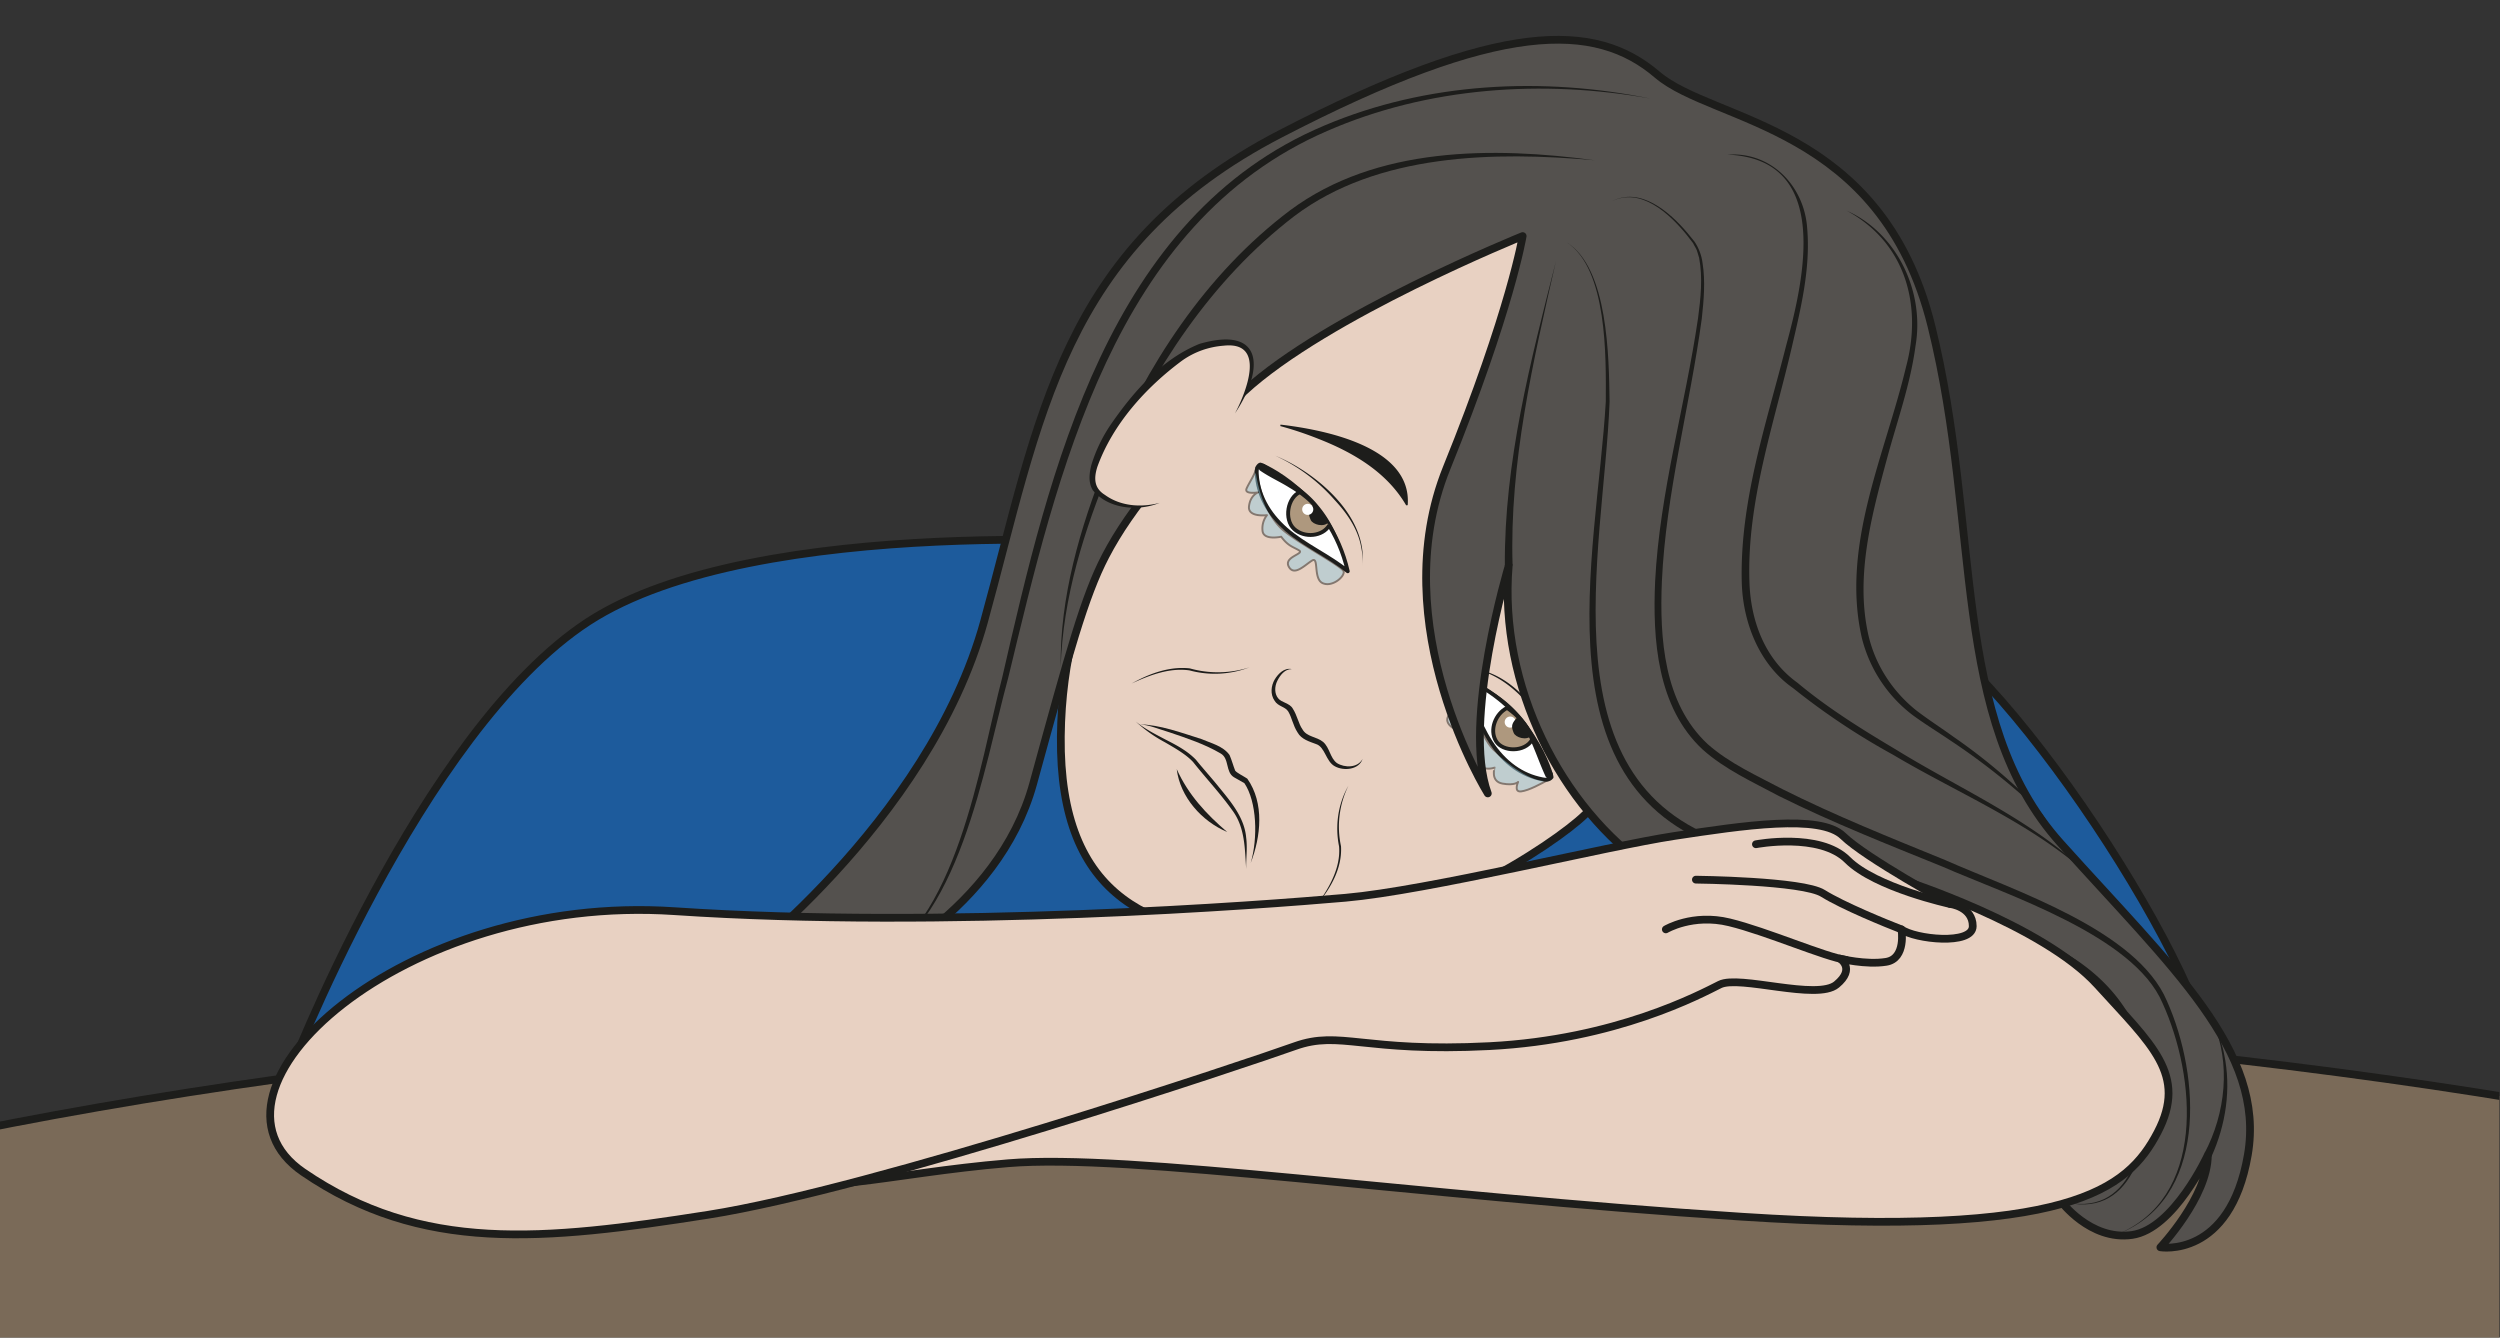 <?xml version="1.0" encoding="UTF-8" standalone="no"?><svg xmlns="http://www.w3.org/2000/svg" xml:space="preserve" viewBox="0 0 430.19 230.16"><rect x="0" y="0" width="430.19" height="230.16" fill="#333333" stroke="none"/><defs><clipPath id="a" clipPathUnits="userSpaceOnUse"><path d="M0 172.62h322.64V0H0Z"/></clipPath><clipPath id="b" clipPathUnits="userSpaceOnUse"><path d="M0 172.62h322.64V0H0Z"/></clipPath><clipPath id="c" clipPathUnits="userSpaceOnUse"><path d="M160.75 112.43h12.84v-15.3h-12.84z"/></clipPath><clipPath id="d" clipPathUnits="userSpaceOnUse"><path d="M186.23 85.33h13.76V70.38h-13.76z"/></clipPath></defs><g clip-path="url(#a)" transform="matrix(1.333 0 0 -1.333 0 230.16)"><path d="M0 0c0-40.56-127.58-73.44-284.95-73.44S-569.9-40.56-569.9 0c0 40.56 127.58 73.44 284.95 73.44S0 40.56 0 0" style="fill:#7a6a58;fill-opacity:1;fill-rule:nonzero;stroke:none" transform="translate(456.99 -31.17)"/><path d="M0 0c0-40.56-127.58-73.44-284.95-73.44S-569.9-40.56-569.9 0c0 40.56 127.58 73.44 284.95 73.44S0 40.56 0 0Z" style="fill:none;stroke:#1d1d1b;stroke-width:1;stroke-linecap:butt;stroke-linejoin:miter;stroke-miterlimit:10;stroke-dasharray:none;stroke-opacity:1" transform="translate(456.99 -31.17)"/></g><g clip-path="url(#b)" transform="matrix(1.333 0 0 -1.333 0 230.16)"><path d="M0 0s-51.91 4.19-73.68-10c-21.77-14.2-38.94-59.11-38.94-59.11s243-7.4 248.02-1.11c5.02 6.27-22.81 51.39-37.88 60.22C82.45-1.17 0 0 0 0" style="fill:#1d5b9c;fill-opacity:1;fill-rule:nonzero;stroke:none" transform="translate(149.61 102.41)"/><path d="M0 0s-51.91 4.19-73.68-10c-21.77-14.2-38.94-59.11-38.94-59.11s243-7.4 248.02-1.11c5.02 6.27-22.81 51.39-37.88 60.22C82.45-1.17 0 0 0 0Z" style="fill:none;stroke:#1d1d1b;stroke-width:1;stroke-linecap:butt;stroke-linejoin:miter;stroke-miterlimit:10;stroke-dasharray:none;stroke-opacity:1" transform="translate(149.61 102.41)"/><path d="M0 0s-9.8-16-14.32-19.71c-4.5-3.73-14.42-15.94-14.62-36.17-.21-21.06 11.84-25.98 28.9-26C17-81.88 35-69.57 38.67-66c3.68 3.57 22.94 13.16 27.77 26.92 4.82 13.77-20.37 52.81-40 53.31S0 0 0 0" style="fill:#e8d1c2;fill-opacity:1;fill-rule:nonzero;stroke:none" transform="translate(165.88 133.46)"/><path d="M0 0s-9.8-16-14.32-19.71c-4.5-3.73-14.42-15.94-14.62-36.17-.21-21.06 11.84-25.98 28.9-26C17-81.88 35-69.57 38.67-66c3.68 3.57 22.94 13.16 27.77 26.92 4.82 13.77-20.37 52.81-40 53.31S0 0 0 0Z" style="fill:none;stroke:#1d1d1b;stroke-width:1;stroke-linecap:round;stroke-linejoin:round;stroke-miterlimit:10;stroke-dasharray:none;stroke-opacity:1" transform="translate(165.88 133.46)"/><path d="M0 0c-.45-1.4-2.42-1.6-3.58-.96-1.18.62-1.26 2.52-2.45 2.88-.83.31-1.88.61-2.36 1.48-.62.95-.72 1.9-1.22 2.73-.4.63-1.31.63-1.75 1.37-.6.85-.45 1.97.01 2.75.46.76 1.25 1.55 2.2 1.34-.9.01-1.5-.79-1.86-1.51-.37-.74-.38-1.66.1-2.25.44-.58 1.5-.61 1.9-1.35.56-.86.74-1.96 1.24-2.66.55-1 1.82-.93 2.67-1.63.86-.75.9-2.08 1.78-2.73 1-.63 2.68-.65 3.32.54" style="fill:#1d1d1b;fill-opacity:1;fill-rule:nonzero;stroke:none" transform="translate(175.9 74.7)"/><path d="M0 0c1.32 7.42-.57 13.32-5.23 19.13l.11.16c.43-.16.85-.36 1.27-.56 4.86-2.49 5.66-8.65 5.2-13.53C1.16 3.4.82 1.63.2-.06Z" style="fill:#1d1d1b;fill-opacity:1;fill-rule:nonzero;stroke:none" transform="translate(205.04 72.26)"/><path d="M0 0c5.67-.66 17-2.87 16.42-10.4l-.2-.02C13.72-6.11 9.32-3.56 4.8-1.8A45.5 45.5 0 0 1-.03-.19z" style="fill:#1d1d1b;fill-opacity:1;fill-rule:nonzero;stroke:none" transform="translate(165.3 117.85)"/><path d="M0 0c1.63-2.66 2.55-6 4.26-8.61 1.73-2.64 3.97-4.27 6.66-4.78.42-.08.85-.12 1.17.28C12.15-13.02 9.7-3.66 0 0" style="fill:#fff;fill-opacity:1;fill-rule:nonzero;stroke:#1d1d1b;stroke-width:.5;stroke-linecap:round;stroke-linejoin:miter;stroke-miterlimit:10;stroke-dasharray:none;stroke-opacity:1" transform="translate(188.2 85.45)"/><path d="M0 0c-.94-1.65-3.82-1.61-4.68-.17-.86 1.44-.06 3.52 1.44 4.27 0 0 1.74-1.11 2.6-2.67C.22-.13 0 0 0 0" style="fill:#ae987e;fill-opacity:1;fill-rule:evenodd;stroke:none" transform="translate(197.79 77.18)"/><path d="M0 0c-.94-1.65-3.82-1.61-4.68-.17-.86 1.44-.06 3.52 1.44 4.27 0 0 1.74-1.11 2.6-2.67C.22-.13 0 0 0 0Z" style="fill:none;stroke:#1d1d1b;stroke-width:.5;stroke-linecap:butt;stroke-linejoin:miter;stroke-miterlimit:10;stroke-dasharray:none;stroke-opacity:1" transform="translate(197.79 77.18)"/><path d="M0 0c-1.25 2.7-1.9 5.42-3.8 7.7a17.9 17.9 0 0 1-6.85 5.03c1.34-.54 2.68-1.1 3.9-1.9A15.59 15.59 0 0 0-.99 4.35C-.3 3.06.2 1.64.88.48 1.2-.1.3-.6 0 0" style="fill:#1d1d1b;fill-opacity:1;fill-rule:nonzero;stroke:none" transform="translate(199.51 72.45)"/><path d="M0 0a.71.71 0 1 0-1.43 0A.71.71 0 0 0 0 0" style="fill:#fff;fill-opacity:1;fill-rule:evenodd;stroke:none" transform="translate(195.67 79.45)"/><path d="M0 0c-.59-.68-2.03-.26-2.28.36-.3.75-.32 1.1.27 1.79.59.68.59-.36 1.07-.77C-.46.98 0 0 0 0" style="fill:#1d1d1b;fill-opacity:1;fill-rule:evenodd;stroke:none" transform="translate(197.68 77.7)"/><path d="M0 0c-2.41 1.98-5.59 3.35-7.94 5.4-2.37 2.08-3.68 4.52-3.81 7.26-.02.43 0 .86.44 1.12C-11.22 13.83-2.3 10.1 0 0" style="fill:#fff;fill-opacity:1;fill-rule:nonzero;stroke:#1d1d1b;stroke-width:.5;stroke-linecap:round;stroke-linejoin:miter;stroke-miterlimit:10;stroke-dasharray:none;stroke-opacity:1" transform="translate(173.98 98.92)"/><path d="M0 0c-.86-1.46-3.21-1.69-4.54-.48-1.33 1.22-.88 4.1.81 4.79" style="fill:#ae987e;fill-opacity:1;fill-rule:evenodd;stroke:#1d1d1b;stroke-width:.5;stroke-linecap:butt;stroke-linejoin:miter;stroke-miterlimit:10;stroke-dasharray:none;stroke-opacity:1" transform="translate(171.6 104.86)"/><path d="M0 0c-.56-.7-2.02-.32-2.29.29-.32.74-.35 1.1.2 1.79.57.7.61-.33 1.1-.73C-.49.95 0 0 0 0" style="fill:#1d1d1b;fill-opacity:1;fill-rule:evenodd;stroke:none" transform="translate(171.49 105.25)"/><path d="M0 0c2.25-1.62 5.06-3 6.86-5.27 1.9-2.24 3.02-5 3.67-7.82a21.55 21.55 0 0 1-1.58 4 15.08 15.08 0 0 1-5.79 6.1c-1.2.76-2.5 1.32-3.78 2.2A.5.5 0 1 0 0 0" style="fill:#1d1d1b;fill-opacity:1;fill-rule:nonzero;stroke:none" transform="translate(163.29 112.7)"/><path d="M0 0a.71.71 0 1 0-1.43 0A.71.71 0 0 0 0 0" style="fill:#fff;fill-opacity:1;fill-rule:evenodd;stroke:none" transform="translate(169.53 106.91)"/><g clip-path="url(#c)" style="opacity:.5"><path d="M0 0s.42-4.95 3.12-7.73c1.59-1.64 8.01-4.98 8.18-5.66.17-.67-1.47-2.08-2.7-1.53-1.25.54-.47 3.46-1.36 2.93-.89-.53-2.32-2.1-3.02-.8-.7 1.28 2.03 1.64 1.34 2.09-.7.45-1.39.51-2.32 1.78 0 0-2.19-.5-2.4.68a2.78 2.78 0 0 0 .56 2.1s-2.47-.32-2.32 1.12C-.77-3.58.24-3.2.24-3.2s-1.84-.3-1.46.52C-.85-1.85-.04-.73 0 0" style="fill:#95c9db;fill-opacity:1;fill-rule:nonzero;stroke:none" transform="translate(162.15 112.3)"/><path d="M0 0s.42-4.95 3.12-7.73c1.59-1.64 8.01-4.98 8.18-5.66.17-.67-1.47-2.08-2.7-1.53-1.25.54-.47 3.46-1.36 2.93-.89-.53-2.32-2.1-3.02-.8-.7 1.28 2.03 1.64 1.34 2.09-.7.45-1.39.51-2.32 1.78 0 0-2.19-.5-2.4.68a2.78 2.78 0 0 0 .56 2.1s-2.47-.32-2.32 1.12C-.77-3.58.24-3.2.24-3.2s-1.84-.3-1.46.52C-.85-1.85-.04-.73 0 0Z" style="fill:none;stroke:#1d1d1b;stroke-width:.25;stroke-linecap:round;stroke-linejoin:round;stroke-miterlimit:10;stroke-dasharray:none;stroke-opacity:1" transform="translate(162.15 112.3)"/></g><path d="M0 0c-1.59 4.97-5.13 10.71-10.2 12.61a7.7 7.7 0 0 1-2.34.47C-6.14 12.97-1.44 5.61 0 0" style="fill:#1d1d1b;fill-opacity:1;fill-rule:nonzero;stroke:none" transform="translate(201.86 73.31)"/><path d="M0 0c5.35-2.2 12-7.87 11.22-14.23.1.8.02 1.6-.14 2.39-.41 2.38-1.83 4.41-3.45 6.15A22.82 22.82 0 0 1 0 0" style="fill:#1d1d1b;fill-opacity:1;fill-rule:nonzero;stroke:none" transform="translate(164.64 113.83)"/><path d="M0 0c-.18 2.63-.14 5.39-1.8 7.6-1.54 2.16-3.37 4.1-5.05 6.22-.92 1-2.38 1.82-3.67 2.57a18.15 18.15 0 0 0-3.74 2.66c1.2-.97 2.56-1.65 3.91-2.36C-9 16-7.6 15.27-6.49 14.12c.83-1.03 1.74-2.04 2.6-3.08 1.67-2.07 3.66-4.22 3.89-7C.18 2.67-.04 1.33 0 0" style="fill:#1d1d1b;fill-opacity:1;fill-rule:nonzero;stroke:none" transform="translate(160.87 60.47)"/><path d="M0 0c.95 3.23.8 7.9-.81 10.3l-1.35.77c-1.12.68-.57 2.42-1.72 3.07-2.04 1.2-4.34 1.96-6.58 2.72-1.3.38-2.61.97-3.96 1.05 2.74-.07 5.42-1.08 8.03-1.9 1.26-.54 2.83-.9 3.66-2.07.27-.6.5-1.46.73-2.02.18-.27 1.22-.79 1.56-1.03C1.79 7.72 1.32 3.4 0 0" style="fill:#1d1d1b;fill-opacity:1;fill-rule:nonzero;stroke:none" transform="translate(161.45 61.26)"/><path d="M0 0c1.49-3.3 3.8-5.8 6.52-8.12C3.24-6.74.44-3.61 0 0" style="fill:#1d1d1b;fill-opacity:1;fill-rule:nonzero;stroke:none" transform="translate(151.9 73.38)"/><path d="M0 0a5.76 5.76 0 0 0-3.54-3.69A9.51 9.51 0 0 1 0 0" style="fill:#1d1d1b;fill-opacity:1;fill-rule:nonzero;stroke:none" transform="translate(187.24 101.22)"/><path d="M0 0a9.48 9.48 0 0 1-4.81-1.73A5.75 5.75 0 0 0 0 0" style="fill:#1d1d1b;fill-opacity:1;fill-rule:nonzero;stroke:none" transform="translate(189.62 97.56)"/><g clip-path="url(#d)" style="opacity:.5"><path d="M0 0s-2.08-.79-7.11 3.92c-1.64 1.53-4.1 8.74-4.77 9.1-.67.38-1.8.2-1.61-1.18.19-1.38 2.78-1.58 1.93-2.3-.85-.72-2.2-1.57-1.04-2.64 1.15-1.08 1.79 1.26 2.05.44.26-.82.23-1.51 1.3-2.81 0 0-.98-2.23.22-2.8 1.2-.57 2.1-.16 2.1-.16S-7.51-.21-5.92-.5c1.59-.29 2.02.21 2.02.21s-.61-1.34.39-1.22c1 .12 2.6 1 3.51 1.5" style="fill:#95c9db;fill-opacity:1;fill-rule:nonzero;stroke:none" transform="translate(199.87 72.01)"/><path d="M0 0s-2.08-.79-7.11 3.92c-1.64 1.53-4.1 8.74-4.77 9.1-.67.38-1.8.2-1.61-1.18.19-1.38 2.78-1.58 1.93-2.3-.85-.72-2.2-1.57-1.04-2.64 1.15-1.08 1.79 1.26 2.05.44.26-.82.23-1.51 1.3-2.81 0 0-.98-2.23.22-2.8 1.2-.57 2.1-.16 2.1-.16S-7.51-.21-5.92-.5c1.59-.29 2.02.21 2.02.21s-.61-1.34.39-1.22c1 .12 2.6 1 3.51 1.5Z" style="fill:none;stroke:#1d1d1b;stroke-width:.25;stroke-linecap:round;stroke-linejoin:round;stroke-miterlimit:10;stroke-dasharray:none;stroke-opacity:1" transform="translate(199.87 72.01)"/></g><path d="M0 0a11.98 11.98 0 0 1-.96-7.82c.16-2.76-1.27-5.33-2.98-7.38 1.52 2.13 2.95 4.67 2.73 7.35C-1.75-5.2-1.35-2.35 0 0" style="fill:#1d1d1b;fill-opacity:1;fill-rule:nonzero;stroke:none" transform="translate(174.07 71.24)"/><path d="M0 0a12.48 12.48 0 0 0-7.74-.4c-2.58.38-5.16-.62-7.48-1.69C-12.95-.82-10.34.16-7.7-.14A13.3 13.3 0 0 1 0 0" style="fill:#1d1d1b;fill-opacity:1;fill-rule:nonzero;stroke:none" transform="translate(161.3 86.52)"/><path d="M0 0s-25.38-10.26-36-20.09c-9-8.35-14.61-14.99-17.85-21.22-2.69-5.16-4.63-12.23-9.33-29.35-4.58-16.69-22.18-24.51-22.18-24.51h-17.53s26.14 19.21 33.36 45.4c7.22 26.18 9.88 48.27 38.25 62.96 28.36 14.7 40.65 14.5 48.66 7.64 7.3-6.23 28.94-6.4 35.39-32.45 6.45-26.04 2.3-50.74 16.67-66.75 14.37-16.01 26.49-26.84 24.17-40.25-2.32-13.41-11.29-11.92-11.29-11.92s6.13 6.5 6.13 11.92c0 0-4.38-9.57-9.8-10.33-5.41-.76-9.2 4.4-9.2 4.4s8.33 6.79 4.12 17.06c-4.2 10.27-45.42 17.75-57.05 25.74C4.9-73.75-3.09-58-1.8-42.55c0 0-6.07-20.17-2.7-29.4 0 0-13.55 21.66-5.3 42.04C-1.55-9.54 0 0 0 0" style="fill:#54514e;fill-opacity:1;fill-rule:nonzero;stroke:none" transform="translate(196.56 142.19)"/><path d="M0 0s-25.38-10.26-36-20.09c-9-8.35-14.61-14.99-17.85-21.22-2.69-5.16-4.63-12.23-9.33-29.35-4.58-16.69-22.18-24.51-22.18-24.51h-17.53s26.14 19.21 33.36 45.4c7.22 26.18 9.88 48.27 38.25 62.96 28.36 14.7 40.65 14.5 48.66 7.64 7.3-6.23 28.94-6.4 35.39-32.45 6.45-26.04 2.3-50.74 16.67-66.75 14.37-16.01 26.49-26.84 24.17-40.25-2.32-13.41-11.29-11.92-11.29-11.92s6.13 6.5 6.13 11.92c0 0-4.38-9.57-9.8-10.33-5.41-.76-9.2 4.4-9.2 4.4s8.33 6.79 4.12 17.06c-4.2 10.27-45.42 17.75-57.05 25.74C4.9-73.75-3.09-58-1.8-42.55c0 0-6.07-20.17-2.7-29.4 0 0-13.55 21.66-5.3 42.04C-1.55-9.54 0 0 0 0Z" style="fill:none;stroke:#1d1d1b;stroke-width:1;stroke-linecap:butt;stroke-linejoin:round;stroke-miterlimit:10;stroke-dasharray:none;stroke-opacity:1" transform="translate(196.56 142.19)"/><path d="M0 0c-13.91 2.5-28.77 1.51-41.78-4.18-27.55-11.93-34.76-44.16-41.18-70.66-3.11-11.34-6.27-32.35-18.26-37.2 11.65 4.9 14.6 26.2 17.52 37.38 6.13 26.69 13.66 59.47 41.6 71.2C-28.9 2.13-13.92 2.85 0 0" style="fill:#1d1d1b;fill-opacity:1;fill-rule:nonzero;stroke:none" transform="translate(213.09 159.93)"/><path d="M0 0c-12.91 1.16-28.04.91-38.79-7.2-10.73-8.22-18.34-19.87-23.67-32.19-3.45-8.27-6.22-17.03-6.5-26.06-.12 9.07 2.5 17.98 5.82 26.35 5.16 12.52 12.87 24.41 23.79 32.64C-28.22 1.81-13.13 1.78 0 0" style="fill:#1d1d1b;fill-opacity:1;fill-rule:nonzero;stroke:none" transform="translate(205.88 151.97)"/><path d="M0 0c-2.93-12.86-6.03-26.04-5.6-39.3l-1-.06C-6.7-25.97-3.27-12.88 0 0" style="fill:#1d1d1b;fill-opacity:1;fill-rule:nonzero;stroke:none" transform="translate(200.86 138.96)"/><path d="M0 0c5.34-3.34 5.43-14.81 5.52-20.57-.73-19.45-8.78-50 16.29-57.16 13.8-4.8 28.78-6.66 41.8-13.6 6.7-3.6 11.63-10 11.35-17.84.42-7.03-2-17.3-11.22-14.57 9.15-2.48 11.3 7.57 10.73 14.56.17 7.64-4.69 13.75-11.24 17.17-13.05 6.75-27.9 8.61-41.73 13.34C-4.22-71.11 3.88-40.56 5.03-20.56 5.06-14.76 5.25-3.47 0 0" style="fill:#1d1d1b;fill-opacity:1;fill-rule:nonzero;stroke:none" transform="translate(202.26 141.37)"/><path d="M0 0c3.7 1.96 7.52-1.4 9.8-4.1l.91-1.12c.53-.8.9-1.76 1.02-2.73.38-2.38.16-4.82-.1-7.2C10.09-26.5 7-37.6 6.48-49.08c-.3-7.3.24-15.71 5.91-20.98 2.82-2.5 6.36-4.07 9.68-5.83 6.8-3.41 13.9-6.25 20.98-9.14 8.73-3.88 24.74-9 28.63-18.2 4.34-9.72 5.35-25.78-6.64-30.2 11.77 4.6 10.41 20.4 6.06 29.95-3.69 8.68-20.01 13.92-28.4 17.6-7.08 2.87-14.2 5.68-21.08 9.1-3.38 1.81-7 3.44-9.88 6.02-5.87 5.46-6.47 14.2-6.13 21.73.59 11.5 3.88 22.64 5.54 33.96.34 2.58.62 5.2.14 7.77l-.2.67c-.1.47-.4.84-.6 1.26l-.87 1.12C7.4-1.53 3.7 1.86 0 0" style="fill:#1d1d1b;fill-opacity:1;fill-rule:nonzero;stroke:none" transform="translate(208.05 146.67)"/><path d="M0 0c5.64.41 9.93-4.03 10.3-9.52.44-5.23-.83-10.35-1.99-15.35C6-34.8 2.52-44.77 2.84-55.04c.13-5.07 1.96-10.09 6.2-13.13 3.92-3.28 8.3-6 12.72-8.63 8.7-5.37 18.54-9.49 25.71-16.98-7.46 7.18-17.29 11.08-26.1 16.32a89.58 89.58 0 0 0-12.9 8.6c-4.39 3.05-6.51 8.55-6.62 13.77-.24 10.45 3.2 20.42 5.72 30.4C9.97-15.88 13.42-.53 0 0" style="fill:#1d1d1b;fill-opacity:1;fill-rule:nonzero;stroke:none" transform="translate(222.99 152.7)"/><path d="M0 0c2.72 5.15 3.43 11.59 1.06 17.01.62-1.35 1.2-2.74 1.47-4.22.94-4.45.23-9.13-1.65-13.27L0 0" style="fill:#1d1d1b;fill-opacity:1;fill-rule:nonzero;stroke:none" transform="translate(284.58 23.8)"/><path d="M0 0c6.52-2.9 10.08-10.46 8.9-17.41-.65-4.93-2.35-9.67-3.64-14.42-2.02-7.46-4.2-15.4-2.42-23.09.9-3.78 3.1-7.14 6.12-9.57 1.53-1.18 3.22-2.26 4.82-3.42A74.56 74.56 0 0 0 23-75.42c1.32-1.42 2.93-2.86 3.4-4.8-.56 1.9-2.23 3.25-3.58 4.6a86.13 86.13 0 0 1-9.39 7.2c-1.63 1.11-3.3 2.12-4.93 3.32a17.92 17.92 0 0 0-6.54 9.96c-2.71 11.93 3 23.62 5.7 34.94C9.82-12.23 7.6-4.1 0 0" style="fill:#1d1d1b;fill-opacity:1;fill-rule:nonzero;stroke:none" transform="translate(238.38 145.47)"/><path d="M0 0s6.87 11.27-3.7 8.78c-6.6-1.55-17.48-15.75-14.05-18.92 3.44-3.17 8.03-1.4 8.03-1.4" style="fill:#e8d1c2;fill-opacity:1;fill-rule:nonzero;stroke:none" transform="translate(159.42 119.3)"/><path d="M0 0c1.48 2.78 4.06 9.33-1.44 8.74-1.96-.15-3.8-.8-5.4-1.94-4.67-3.46-8.95-8.2-10.93-13.72-.47-1.5-.4-2.75.98-3.6 2-1.46 4.66-1.67 7.07-1.03-2.77-1.13-6.6-.83-8.63 1.63-.63 1.05-.43 2.22-.2 3.22a19.3 19.3 0 0 0 2.7 5.52c2.9 4.15 6.49 8.22 11.29 10.16C3.82 11.39 3.74 5.58 0 0" style="fill:#1d1d1b;fill-opacity:1;fill-rule:nonzero;stroke:none" transform="translate(159.42 119.3)"/><path d="M0 0s18.23-5.8 25.29-13.57c7.05-7.77 11.66-11.6 7.77-19.05-3.89-7.44-11.37-13.63-53.7-10.89-42.31 2.73-79.16 8.2-94.7 6.9-15.55-1.29-26.49-4.74-32.68-1.43-6.19 3.31 46.2 15.4 66.07 23.17C-62.09-7.09-12.28 2.12-12.28 2.12z" style="fill:#e8d1c2;fill-opacity:1;fill-rule:nonzero;stroke:none" transform="translate(245.46 59.11)"/><path d="M0 0s18.23-5.8 25.29-13.57c7.05-7.77 11.66-11.6 7.77-19.05-3.89-7.44-11.37-13.63-53.7-10.89-42.31 2.73-79.16 8.2-94.7 6.9-15.55-1.29-26.49-4.74-32.68-1.43-6.19 3.31 46.2 15.4 66.07 23.17C-62.09-7.09-12.28 2.12-12.28 2.12z" style="fill:none;stroke:#1d1d1b;stroke-width:1;stroke-linecap:round;stroke-linejoin:round;stroke-miterlimit:10;stroke-dasharray:none;stroke-opacity:1" transform="translate(245.46 59.11)"/><path d="M0 0c34.98-2.35 75.92.8 86.6 1.73 10.67.94 33.7 6.65 42.48 7.98 8.8 1.33 18.84 2.86 21.77 0 2.93-2.85 13.81-8.78 13.81-8.78s2.93-.35 2.93-2.86c0-2.52-7.53-1.68-9.2-.42 0 0 .64-3.77-1.98-4.19-2.63-.42-5.98.42-5.98.42s2.1-1.26-.42-3.35c-2.51-2.1-12.56 1.26-15.07 0-2.5-1.25-13.4-7.11-29.72-7.95-16.32-.84-19.27 2.09-25.12 0-5.85-2.1-54.4-18.42-75.75-21.77-21.35-3.35-36.99-4.96-52.28 5.5C-63.23-23.21-35.07 2.37 0 0" style="fill:#e8d1c2;fill-opacity:1;fill-rule:nonzero;stroke:none" transform="translate(87.07 55.04)"/><path d="M0 0c34.98-2.35 75.92.8 86.6 1.73 10.67.94 33.7 6.65 42.48 7.98 8.8 1.33 18.84 2.86 21.77 0 2.93-2.85 13.81-8.78 13.81-8.78s2.93-.35 2.93-2.86c0-2.52-7.53-1.68-9.2-.42 0 0 .64-3.77-1.98-4.19-2.63-.42-5.98.42-5.98.42s2.1-1.26-.42-3.35c-2.51-2.1-12.56 1.26-15.07 0-2.5-1.25-13.4-7.11-29.72-7.95-16.32-.84-19.27 2.09-25.12 0-5.85-2.1-54.4-18.42-75.75-21.77-21.35-3.35-36.99-4.96-52.28 5.5C-63.23-23.21-35.07 2.37 0 0Z" style="fill:none;stroke:#1d1d1b;stroke-width:1;stroke-linecap:round;stroke-linejoin:round;stroke-miterlimit:10;stroke-dasharray:none;stroke-opacity:1" transform="translate(87.07 55.04)"/><path d="M0 0s8.23 1.58 11.83-2.02c3.6-3.6 13.23-5.69 13.23-5.69" style="fill:#e8d1c2;fill-opacity:1;fill-rule:nonzero;stroke:#1d1d1b;stroke-width:1;stroke-linecap:round;stroke-linejoin:round;stroke-miterlimit:10;stroke-dasharray:none;stroke-opacity:1" transform="translate(226.67 63.68)"/><path d="M0 0s13.82-.14 16.4-1.77c2.6-1.62 8.12-3.87 10.13-4.65" style="fill:#e8d1c2;fill-opacity:1;fill-rule:nonzero;stroke:#1d1d1b;stroke-width:1;stroke-linecap:round;stroke-linejoin:round;stroke-miterlimit:10;stroke-dasharray:none;stroke-opacity:1" transform="translate(218.92 59.11)"/><path d="M0 0s3.46 2.07 8.2.91C12.96-.24 20.66-3.6 23.27-3.94" style="fill:#e8d1c2;fill-opacity:1;fill-rule:nonzero;stroke:#1d1d1b;stroke-width:1;stroke-linecap:round;stroke-linejoin:round;stroke-miterlimit:10;stroke-dasharray:none;stroke-opacity:1" transform="translate(215.04 52.69)"/></g></svg>